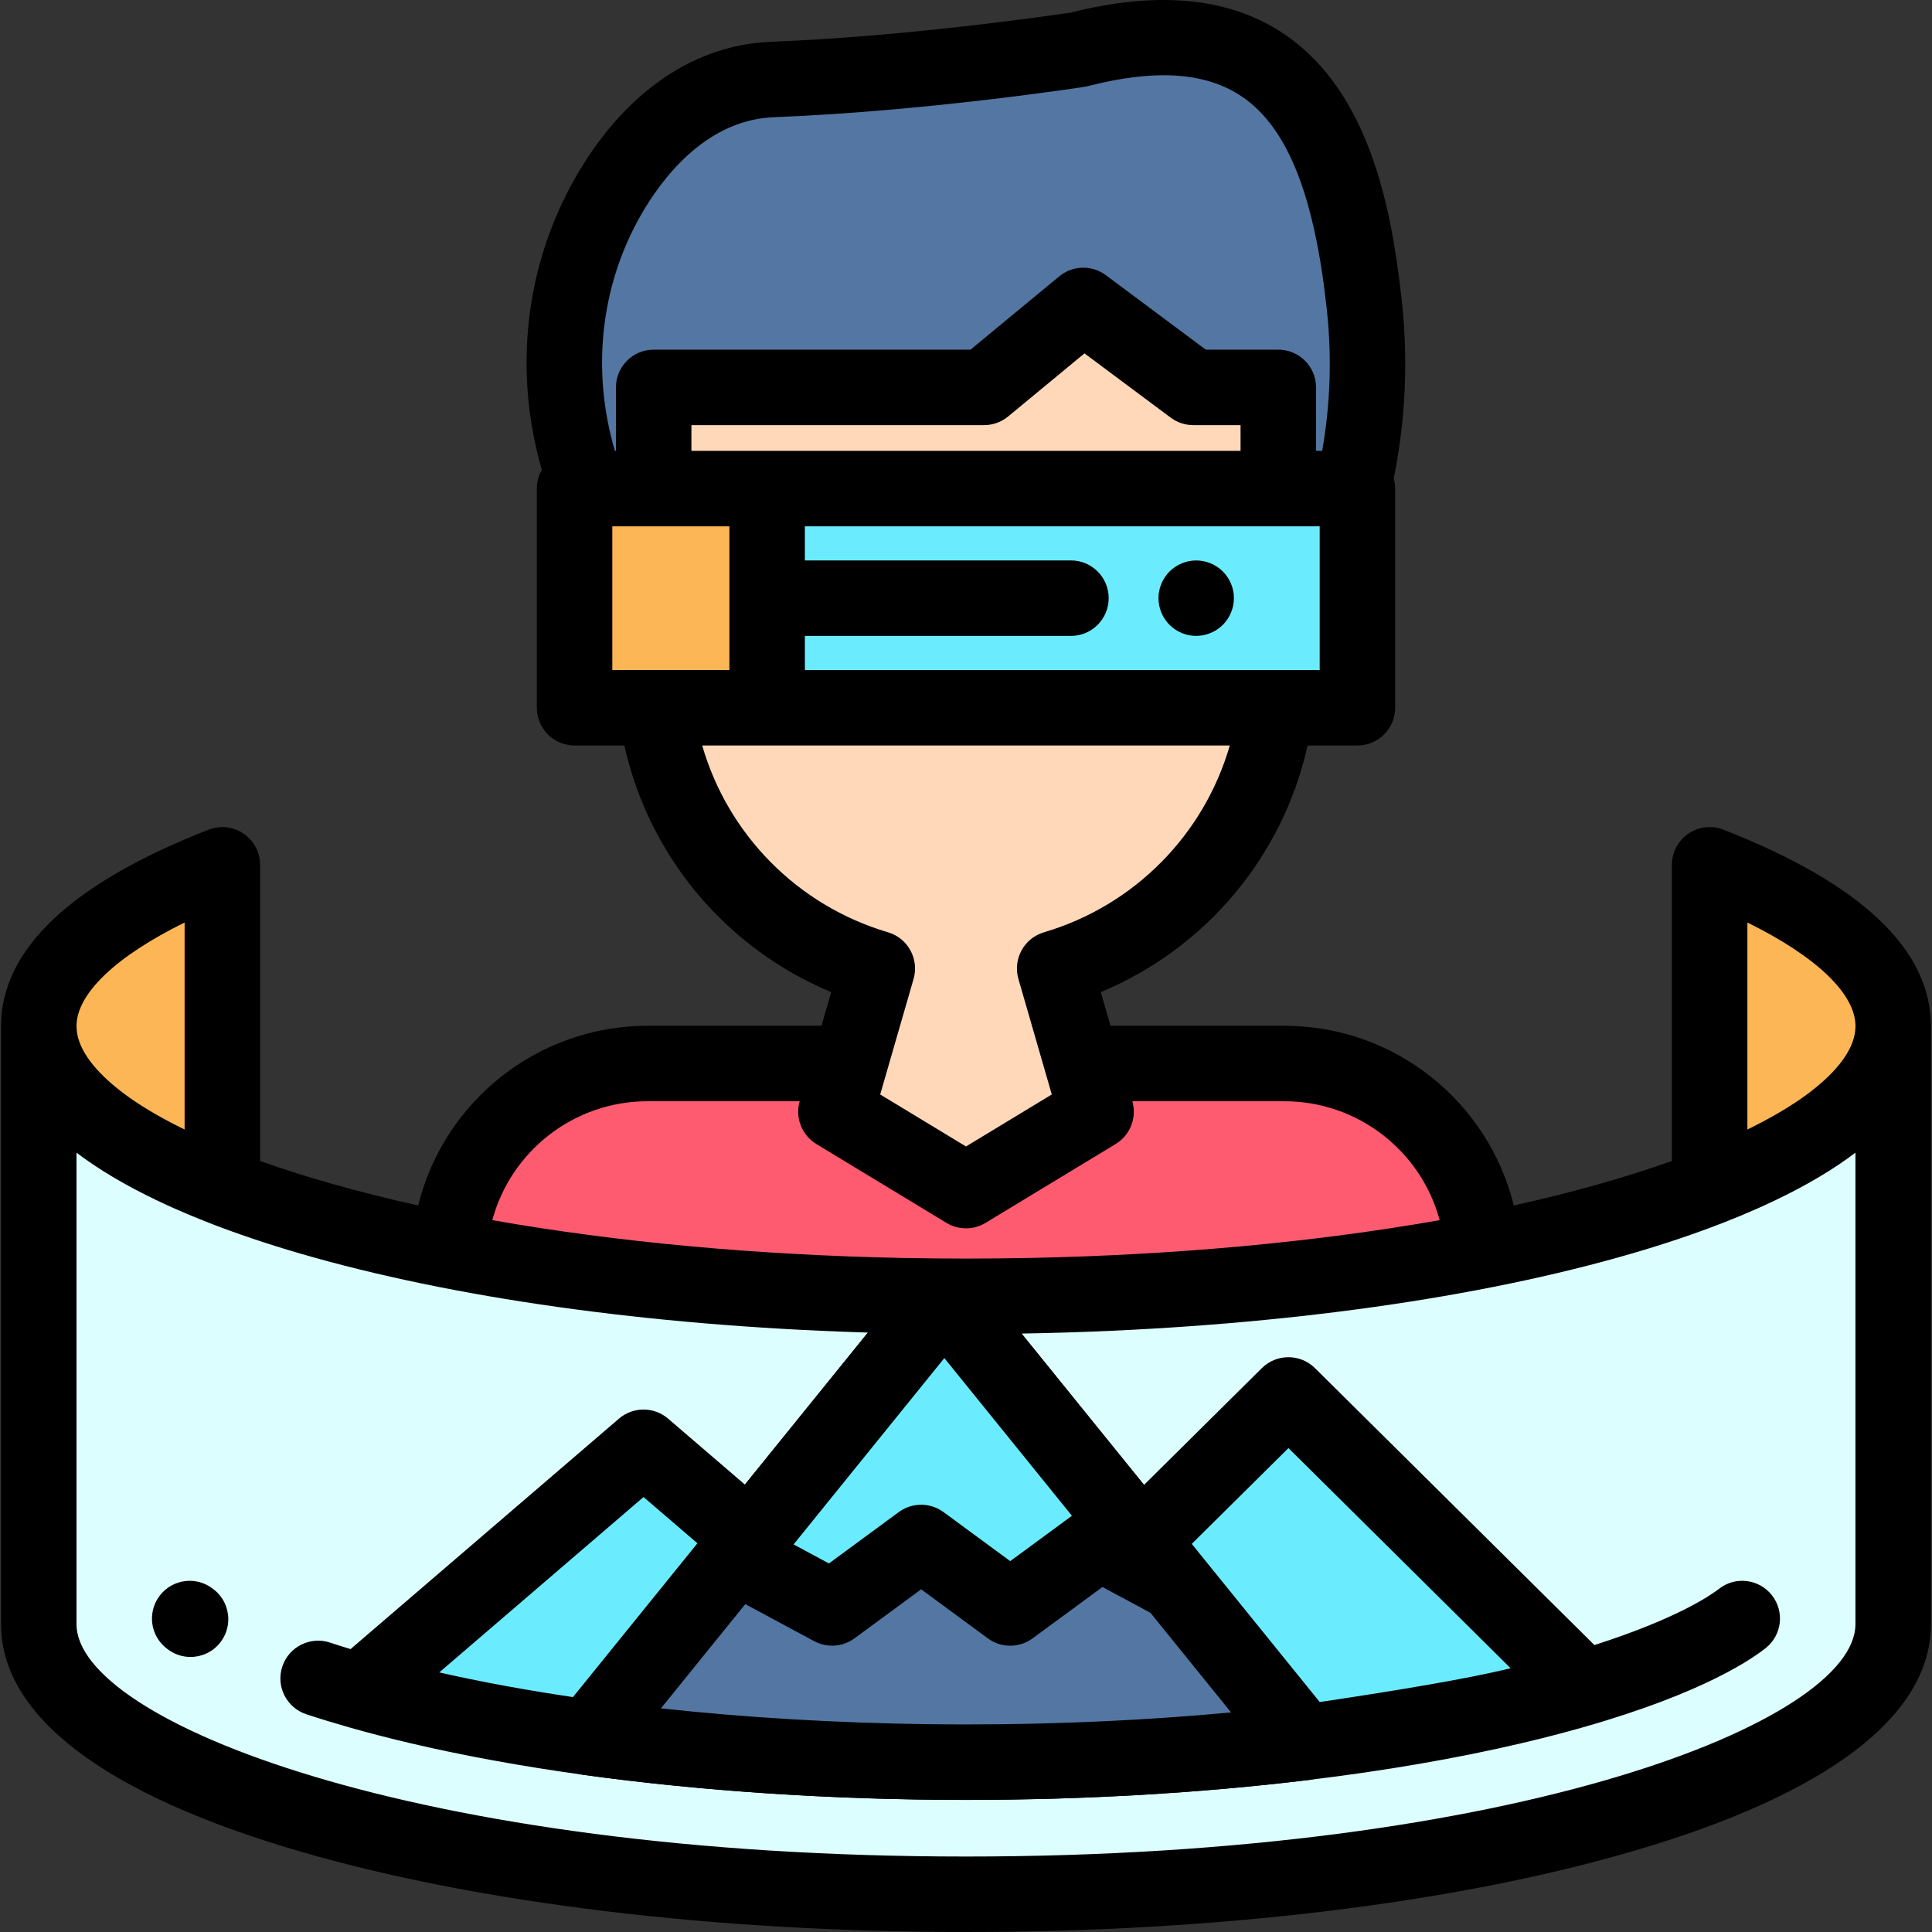 <?xml version="1.0" encoding="iso-8859-1"?>
<!-- Generator: Adobe Illustrator 19.0.0, SVG Export Plug-In . SVG Version: 6.00 Build 0)  -->
<svg version="1.1" id="Capa_1" xmlns="http://www.w3.org/2000/svg" xmlns:xlink="http://www.w3.org/1999/xlink" x="0px" y="0px"
	 viewBox="0 0 512.001 512.001" style="enable-background:new 0 0 512.001 512.001;" xml:space="preserve">
<rect x="0" y="0" width="512.001" height="512.001" fill="#333333" stroke="none"/>
<path style="fill:#DCFEFF;" d="M255.999,343.537c-135.71,0-245.724-32.051-245.724-71.587v158.462
	c0,39.536,110.015,71.587,245.724,71.587s245.724-32.051,245.724-71.587V271.951C501.723,311.487,391.708,343.537,255.999,343.537z"
	/>
<path style="fill:#5377A2;" d="M311.386,419.552L311.386,419.552l-61.126-75.544l-55.321,68.371l-38.897,48.073
	c30.886,4.27,65.108,6.544,99.957,6.544c30.987,0,61.478-1.8,89.57-5.2L311.386,419.552z"/>
<path d="M255.999,476.998c-34.875,0-69.913-2.295-101.326-6.639c-3.573-0.494-6.604-2.874-7.932-6.229
	c-1.326-3.354-0.743-7.163,1.526-9.968l94.22-116.444c1.898-2.347,4.755-3.71,7.773-3.71l0,0c3.019,0,5.875,1.363,7.773,3.71
	l95.309,117.788c2.287,2.828,2.859,6.675,1.493,10.047s-4.455,5.734-8.066,6.172C317.865,475.224,287.325,476.998,255.999,476.998z
	 M175.151,452.732c25.72,2.8,53.321,4.264,80.847,4.264c24.043,0,47.591-1.07,70.242-3.187l-75.981-93.902L175.151,452.732z"/>
<rect x="152.268" y="129.478" style="fill:#FDB655;" width="51.033" height="58.074"/>
<rect x="203.301" y="129.478" style="fill:#6BECFE;" width="156.43" height="58.074"/>
<path style="fill:#5377A2;" d="M155.785,129.483h17.449v-26.821h87.562l26.287-21.723l29.145,21.723h22.534v26.821h19.773
	c3.127-13.181,5.062-29.673,3.036-48.452c-4.796-44.468-19.012-82.46-75.731-67.902c0,0-41.08,6.332-80.526,7.912
	c-0.621,0.025-1.25,0.059-1.889,0.102c-17.887,1.212-32.551,13.902-42.234,30.84c-13.422,23.482-15.107,51.897-5.524,77.191
	L155.785,129.483z"/>
<g>
	<polygon style="fill:#FFD8B9;" points="338.764,129.483 338.764,102.662 316.228,102.662 287.083,80.939 260.797,102.662 
		173.234,102.662 173.234,129.483 	"/>
	<path style="fill:#FFD8B9;" d="M338.131,187.558H173.866c4.077,32.963,27.543,59.908,58.632,69.1l-10.969,37.972l34.469,20.89
		l34.469-20.89l-10.969-37.972C310.588,247.465,334.053,220.521,338.131,187.558z"/>
</g>
<path d="M317.002,168.518c-0.65,0-1.31-0.06-1.95-0.19c-0.64-0.13-1.27-0.32-1.87-0.57c-0.61-0.25-1.19-0.56-1.73-0.92
	c-0.551-0.37-1.061-0.79-1.52-1.25c-1.86-1.86-2.93-4.44-2.93-7.07c0-0.65,0.069-1.31,0.2-1.95c0.13-0.64,0.319-1.27,0.569-1.87
	c0.25-0.61,0.561-1.19,0.92-1.73c0.36-0.55,0.78-1.06,1.24-1.52s0.97-0.88,1.52-1.24c0.54-0.36,1.119-0.67,1.73-0.92
	c0.601-0.25,1.23-0.441,1.87-0.57c1.29-0.26,2.61-0.26,3.91,0c0.63,0.13,1.26,0.32,1.87,0.57c0.6,0.25,1.18,0.559,1.72,0.92
	c0.55,0.36,1.06,0.78,1.52,1.24c0.461,0.46,0.881,0.97,1.25,1.52c0.36,0.54,0.671,1.12,0.921,1.73c0.25,0.6,0.44,1.23,0.569,1.87
	c0.13,0.64,0.19,1.3,0.19,1.95c0,2.63-1.07,5.21-2.931,7.07C322.213,167.448,319.642,168.518,317.002,168.518z"/>
<path style="fill:#FF5B70;" d="M255.999,343.537c50.685,0,97.782-4.472,136.906-12.134c-1.586-27.643-24.498-49.562-52.528-49.562
	h-53.602l3.694,12.789l-34.469,20.89l-34.469-20.89l3.694-12.789h-53.602c-28.031,0-50.942,21.919-52.528,49.562
	C158.216,339.066,205.313,343.537,255.999,343.537z"/>
<g>
	<path style="fill:#FDB655;" d="M58.926,229.188C28.37,241.12,10.275,255.919,10.275,271.95s18.096,30.83,48.651,42.762V229.188z"/>
	<path style="fill:#FDB655;" d="M453.072,229.188v85.524c30.556-11.932,48.651-26.731,48.651-42.762
		C501.723,255.919,483.627,241.12,453.072,229.188z"/>
</g>
<path d="M50.494,439.111c-2.162,0-4.338-0.697-6.17-2.136l-0.224-0.176c-2.511-1.972-3.823-4.905-3.823-7.868
	c-0.001-2.163,0.696-4.341,2.136-6.173c3.411-4.343,9.697-5.1,14.042-1.688l0.224,0.176c2.511,1.972,3.823,4.905,3.823,7.868
	c0.001,2.162-0.696,4.34-2.136,6.173C56.392,437.799,53.458,439.111,50.494,439.111z"/>
<polygon style="fill:#6BECFE;" points="244.115,408.769 267.72,426.128 291.33,408.769 311.386,419.552 250.261,344.008 
	194.94,412.38 220.509,426.128 "/>
<path style="fill:#5377A2;" d="M291.33,408.769l-23.609,17.358l-23.605-17.358l-23.604,17.358L194.94,412.38l-38.897,48.073
	c30.886,4.27,65.108,6.544,99.957,6.544c30.988,0,61.478-1.8,89.57-5.2l-34.182-42.245L291.33,408.769z"/>
<g>
	<path style="fill:#6BECFE;" d="M156.041,460.453l38.897-48.073l3.764-4.652l-28.161-24.179l-75.249,64.608
		c4.864,1.384,10.149,2.764,15.915,4.115c15.416,3.613,32.415,6.607,50.469,8.932C159.788,460.961,157.908,460.711,156.041,460.453z
		"/>
	<path style="fill:#6BECFE;" d="M341.454,369.675l-39.085,38.732l9.018,11.145l0,0l34.182,42.245
		c-3.465,0.419,35.527-4.909,55.218-9.525c6.992-1.639,13.297-3.319,18.972-4.999L341.454,369.675z"/>
</g>
<path d="M456.709,219.873c-3.078-1.201-6.55-0.806-9.279,1.057c-2.727,1.864-4.359,4.954-4.359,8.259v78.471
	c-11.949,4.277-25.974,8.279-41.901,11.798c-6.75-27.455-31.551-47.617-60.794-47.617h-46.081l-2.577-8.921
	c27.798-11.57,48.275-35.962,54.817-65.362h13.197c5.522,0,10.001-4.477,10.001-10.001v-58.075c0-0.933-0.137-1.831-0.376-2.688
	c3.12-15.411,3.853-31.141,2.16-46.837c-2.678-24.818-8.592-55.274-30.74-70.624c-14.313-9.918-33.457-11.943-56.922-6.017
	c-4.618,0.693-42.76,6.285-78.941,7.734c-0.711,0.029-1.432,0.068-2.164,0.117c-19.954,1.352-37.797,14.086-50.24,35.856
	c-13.378,23.404-16.493,51.223-8.922,77.502c-0.838,1.463-1.324,3.153-1.324,4.959v58.075c0,5.523,4.478,10.001,10.001,10.001
	h13.197c6.543,29.4,27.02,53.792,54.817,65.362l-2.577,8.921h-46.081c-29.245,0-54.044,20.162-60.794,47.617
	c-15.927-3.519-29.952-7.52-41.901-11.798V229.19c0-3.304-1.632-6.394-4.359-8.259c-2.729-1.863-6.2-2.258-9.279-1.057
	C18.786,234.13,0.275,251.651,0.275,271.952v158.462c0,24.308,27.378,45.131,79.175,60.221
	c47.294,13.778,109.994,21.366,176.55,21.366s129.256-7.588,176.55-21.366c51.797-15.09,79.175-35.914,79.175-60.221V271.951
	C511.724,251.65,493.213,234.128,456.709,219.873z M463.072,244.474c18.177,8.958,28.65,18.846,28.65,27.477
	c0,0.346-0.024,0.695-0.056,1.045c-0.012,0.122-0.025,0.245-0.041,0.368c-0.028,0.221-0.066,0.443-0.106,0.666
	c-0.073,0.392-0.16,0.785-0.273,1.181c-0.003,0.012-0.006,0.024-0.009,0.035c-1.506,5.204-6.471,10.746-14.335,16.185
	c-3.88,2.655-8.501,5.303-13.828,7.904v-54.861H463.072z M349.731,177.557L349.731,177.557H213.301v-9.037h70.514
	c5.522,0,10.001-4.477,10.001-10.001s-4.478-10.001-10.001-10.001h-70.514v-9.036h136.431l0,0V177.557z M328.763,119.482H183.234
	l0,0v-6.819h77.563c2.325,0,4.578-0.811,6.37-2.292l20.234-16.722l22.85,17.032c1.728,1.287,3.823,1.982,5.977,1.982h12.534
	L328.763,119.482L328.763,119.482z M169.875,56.947c5.22-9.133,16.608-24.632,34.224-25.826c0.547-0.037,1.086-0.066,1.617-0.087
	c39.556-1.584,79.949-7.759,81.65-8.022c0.324-0.05,0.646-0.116,0.963-0.197c18.064-4.637,31.492-3.669,41.055,2.957
	c11.924,8.264,18.993,26.164,22.247,56.331c1.35,12.515,0.933,25.055-1.236,37.379h-1.63v-16.82c0-5.523-4.478-10.001-10.001-10.001
	h-19.218l-26.485-19.741c-3.696-2.754-8.797-2.625-12.348,0.31L257.2,92.664h-83.965c-5.522,0-10.001,4.477-10.001,10.001v16.82
	h-0.279C156.697,98.232,159.119,75.766,169.875,56.947z M162.267,139.484L162.267,139.484H193.3v38.073h-31.033l0,0V139.484z
	 M186.09,197.558L186.09,197.558h139.819c-6.798,23.558-25.196,42.399-49.245,49.51c-5.273,1.559-8.298,7.082-6.772,12.366
	l7.272,25.173c0.001,0.004,0.001,0.007,0.002,0.011l1.569,5.43l-22.736,13.78l-22.736-13.78l1.569-5.43
	c0.001-0.004,0.001-0.007,0.002-0.011l7.272-25.173c1.525-5.282-1.499-10.807-6.771-12.366
	C211.286,239.957,192.889,221.118,186.09,197.558z M130.467,323.35c4.901-18.226,21.566-31.508,41.155-31.508h40.303l-0.003,0.012
	c-1.254,4.342,0.56,8.986,4.425,11.328l34.47,20.891c1.593,0.965,3.388,1.448,5.183,1.448c1.795,0,3.59-0.483,5.183-1.448
	l34.47-20.891c3.865-2.342,5.679-6.985,4.425-11.328l-0.003-0.012h40.302c19.585,0,36.251,13.284,41.155,31.508
	c-33.018,5.839-70.183,9.258-108.846,10.023c-0.021,0-0.043,0.001-0.064,0.001c-2.456,0.048-4.921,0.082-7.388,0.109
	c-0.44,0.005-0.877,0.011-1.319,0.015c-2.633,0.025-5.271,0.039-7.915,0.039s-5.282-0.014-7.915-0.039
	c-0.441-0.004-0.878-0.01-1.319-0.015c-2.467-0.027-4.932-0.061-7.388-0.109c-0.021,0-0.043-0.001-0.064-0.001
	C200.65,332.608,163.485,329.188,130.467,323.35z M318.037,454.525c-0.437,0.036-0.877,0.068-1.315,0.103
	c-2.043,0.163-4.095,0.316-6.152,0.462c-1.003,0.071-2.007,0.141-3.013,0.208c-1.735,0.116-3.476,0.225-5.22,0.329
	c-1.088,0.065-2.177,0.13-3.269,0.19c-1.855,0.103-3.717,0.197-5.581,0.286c-1.068,0.051-2.136,0.102-3.207,0.148
	c-2.002,0.087-4.01,0.167-6.022,0.238c-0.958,0.034-1.918,0.066-2.878,0.097c-2.178,0.07-4.36,0.133-6.548,0.184
	c-0.716,0.017-1.433,0.031-2.15,0.046c-2.433,0.051-4.869,0.094-7.314,0.123c-0.382,0.005-0.765,0.007-1.148,0.011
	c-2.733,0.028-5.471,0.046-8.217,0.046c-3.427,0-6.855-0.023-10.281-0.068c-0.04,0-0.081-0.001-0.121-0.002
	c-24.048-0.321-47.965-1.747-70.444-4.194l6.422-7.936l15.928-19.683l18.272,9.824c0.4,0.215,0.812,0.396,1.23,0.552
	c0.141,0.053,0.286,0.089,0.429,0.136c0.28,0.091,0.561,0.178,0.846,0.243c0.17,0.039,0.341,0.065,0.513,0.095
	c0.264,0.046,0.527,0.086,0.793,0.111c0.18,0.017,0.359,0.026,0.539,0.033c0.129,0.005,0.257,0.023,0.385,0.023
	c0.208,0,0.416-0.012,0.624-0.025c0.037-0.002,0.074-0.001,0.111-0.004c0.412-0.03,0.821-0.092,1.227-0.173
	c0.066-0.013,0.133-0.025,0.199-0.039c0.395-0.087,0.784-0.2,1.167-0.335c0.067-0.024,0.134-0.049,0.2-0.074
	c0.386-0.146,0.766-0.313,1.135-0.507c0.047-0.025,0.092-0.052,0.138-0.078c0.386-0.211,0.764-0.443,1.125-0.709l8.84-6.5l8.84-6.5
	l17.681,13.002c1.545,1.136,3.335,1.773,5.155,1.913c2.332,0.18,4.715-0.458,6.694-1.913l18.516-13.614l12.717,6.836l18.348,22.676
	l3.013,3.724c-0.108,0.01-0.217,0.02-0.326,0.03C323.301,454.081,320.675,454.31,318.037,454.525z M142.704,448.316
	c-0.083-0.014-0.167-0.027-0.25-0.041c-1.416-0.235-2.821-0.475-4.217-0.719c-0.108-0.019-0.217-0.037-0.324-0.056
	c-1.398-0.245-2.785-0.495-4.162-0.748c-0.089-0.016-0.178-0.032-0.267-0.048c-2.934-0.542-5.82-1.103-8.656-1.683
	c-0.045-0.009-0.089-0.019-0.134-0.028c-1.307-0.268-2.601-0.54-3.886-0.816c-0.499-0.107-0.992-0.217-1.488-0.326
	c-0.83-0.181-1.659-0.362-2.479-0.547c-0.143-0.032-0.284-0.065-0.427-0.098l54.13-46.476l14.276,12.258l-32.981,40.761
	c-1.549-0.23-3.086-0.464-4.613-0.704c-0.041-0.006-0.082-0.013-0.123-0.019C145.626,448.793,144.161,448.557,142.704,448.316z
	 M398.504,442.536c-9.859,2.311-26.254,5.176-48.761,8.522l-30.583-37.795l-3.33-4.115l25.623-25.392l58.876,58.344
	C399.72,442.245,399.125,442.39,398.504,442.536z M267.721,413.715l-17.682-13.002c-2.202-1.62-4.903-2.227-7.48-1.822
	c-1.546,0.243-3.048,0.85-4.37,1.822l-18.511,13.613l-9.372-5.038l39.954-49.379l33.811,41.786L267.721,413.715z M48.926,244.474
	v54.862c-5.328-2.601-9.949-5.249-13.829-7.904c-7.863-5.44-12.829-10.98-14.335-16.185c-0.003-0.012-0.006-0.024-0.009-0.035
	c-0.113-0.396-0.201-0.789-0.274-1.181c-0.04-0.222-0.079-0.445-0.106-0.666c-0.016-0.123-0.03-0.246-0.041-0.368
	c-0.032-0.35-0.056-0.698-0.056-1.045C20.275,263.32,30.748,253.432,48.926,244.474z M255.999,491.999
	c-146.046,0-235.724-35.87-235.724-61.586V305.469c5.755,4.372,12.749,8.536,20.966,12.482c0.14,0.068,0.28,0.136,0.421,0.203
	c0.842,0.402,1.699,0.8,2.567,1.197c0.396,0.182,0.787,0.365,1.189,0.547c0.29,0.13,0.59,0.258,0.882,0.388
	c2.841,1.264,5.812,2.5,8.908,3.71c0.027,0.01,0.053,0.021,0.08,0.032c0.003,0.001,0.006,0.002,0.009,0.003
	c7.348,2.869,15.392,5.588,24.152,8.141c40.548,11.814,92.425,19.07,148.342,20.902c0.325,0.011,0.65,0.021,0.975,0.031
	c0.413,0.013,0.825,0.028,1.239,0.04l-32.598,40.286l-20.348-17.471c-3.748-3.218-9.282-3.217-13.03,0l-71.124,61.068
	c-1.864-0.569-3.69-1.144-5.463-1.729c-5.247-1.73-10.901,1.118-12.631,6.363c-1.73,5.245,1.118,10.9,6.362,12.631
	c3.62,1.194,7.423,2.354,11.37,3.477c0.005,0.001,0.01,0.004,0.014,0.005c0.06,0.017,0.121,0.033,0.181,0.05
	c1.164,0.33,2.34,0.657,3.53,0.981c0.157,0.043,0.312,0.085,0.469,0.128c1.136,0.307,2.283,0.611,3.441,0.911
	c0.204,0.053,0.407,0.107,0.612,0.16c1.116,0.288,2.244,0.572,3.38,0.853c0.235,0.058,0.467,0.117,0.702,0.175
	c1.34,0.329,2.689,0.655,4.055,0.975c1.568,0.368,3.158,0.727,4.757,1.082c0.462,0.103,0.928,0.204,1.393,0.305
	c1.227,0.268,2.463,0.532,3.708,0.793c0.439,0.092,0.876,0.185,1.318,0.276c1.643,0.339,3.297,0.672,4.968,0.998
	c0.207,0.04,0.418,0.079,0.625,0.119c1.48,0.286,2.972,0.567,4.473,0.844c0.497,0.091,0.996,0.182,1.496,0.272
	c1.354,0.245,2.715,0.486,4.085,0.722c0.4,0.069,0.797,0.14,1.199,0.208c1.735,0.296,3.483,0.585,5.244,0.867
	c0.379,0.061,0.762,0.119,1.143,0.18c1.421,0.225,2.851,0.445,4.288,0.662c0.533,0.08,1.066,0.16,1.6,0.239
	c1.54,0.227,3.089,0.45,4.646,0.667c0.223,0.031,0.442,0.065,0.665,0.096c0.044,0.007,0.088,0.013,0.133,0.02
	c0.087,0.012,0.176,0.023,0.263,0.035c1.657,0.228,3.324,0.45,4.999,0.667c0.134,0.017,0.266,0.036,0.4,0.053
	c0.023,0.003,0.046,0.006,0.068,0.009c0.001,0,0.001,0.001,0.002,0.001c0.003,0,0.005,0,0.007,0c0.467,0.06,0.941,0.117,1.41,0.176
	c1.287,0.163,2.578,0.322,3.875,0.478c0.531,0.064,1.062,0.128,1.594,0.19c23.806,2.805,49.237,4.48,75.189,4.913
	c0.373,0.006,0.747,0.012,1.12,0.017c1.635,0.025,3.272,0.045,4.911,0.06c0.498,0.005,0.995,0.01,1.493,0.014
	c1.996,0.015,3.994,0.025,5.995,0.025c3.711,0,7.414-0.028,11.11-0.079c0.483-0.007,0.966-0.015,1.449-0.022
	c3.178-0.049,6.349-0.117,9.511-0.203c0.761-0.021,1.523-0.041,2.283-0.064c2.943-0.089,5.876-0.195,8.801-0.316
	c1.188-0.049,2.373-0.101,3.557-0.155c2.733-0.125,5.458-0.261,8.171-0.414c1.102-0.062,2.199-0.129,3.298-0.195
	c2.563-0.155,5.115-0.323,7.655-0.502c1.015-0.072,2.03-0.143,3.043-0.219c2.918-0.218,5.819-0.454,8.704-0.705
	c0.769-0.067,1.537-0.134,2.303-0.203c3.129-0.282,6.237-0.582,9.321-0.901c0.474-0.049,0.946-0.099,1.419-0.149
	c3.238-0.342,6.449-0.704,9.631-1.086c0.172-0.021,0.347-0.038,0.518-0.058c0.002,0,0.004-0.001,0.006-0.001
	c0.023-0.003,0.046-0.008,0.07-0.011c20.169-2.444,39.141-5.699,56.223-9.704c1.605-0.376,3.161-0.754,4.695-1.133
	c0.318-0.079,0.634-0.159,0.951-0.238c1.414-0.354,2.799-0.708,4.153-1.063c0.116-0.031,0.233-0.06,0.348-0.091
	c34.782-9.166,49.679-18.755,54.68-22.683c4.344-3.412,5.099-9.699,1.688-14.042c-3.411-4.343-9.7-5.099-14.042-1.688
	c-1.883,1.479-10.753,7.77-32.996,14.887l-74.055-73.386c-3.898-3.862-10.181-3.862-14.079,0l-31.228,30.947l-32.455-40.109
	c4.187-0.071,8.355-0.172,12.501-0.303c0.325-0.01,0.65-0.021,0.975-0.031c55.918-1.831,107.795-9.089,148.342-20.902
	c8.76-2.552,16.803-5.271,24.152-8.141c0.003-0.001,0.006-0.002,0.009-0.003c0.027-0.01,0.053-0.021,0.08-0.032
	c3.095-1.21,6.066-2.447,8.908-3.71c0.293-0.13,0.592-0.258,0.882-0.388c0.402-0.181,0.793-0.364,1.189-0.547
	c0.867-0.397,1.724-0.796,2.566-1.197c0.141-0.068,0.281-0.136,0.421-0.203c8.218-3.946,15.211-8.109,20.966-12.482v124.944
	C491.722,456.129,402.045,491.999,255.999,491.999z"/>
<g>
</g>
<g>
</g>
<g>
</g>
<g>
</g>
<g>
</g>
<g>
</g>
<g>
</g>
<g>
</g>
<g>
</g>
<g>
</g>
<g>
</g>
<g>
</g>
<g>
</g>
<g>
</g>
<g>
</g>
</svg>
